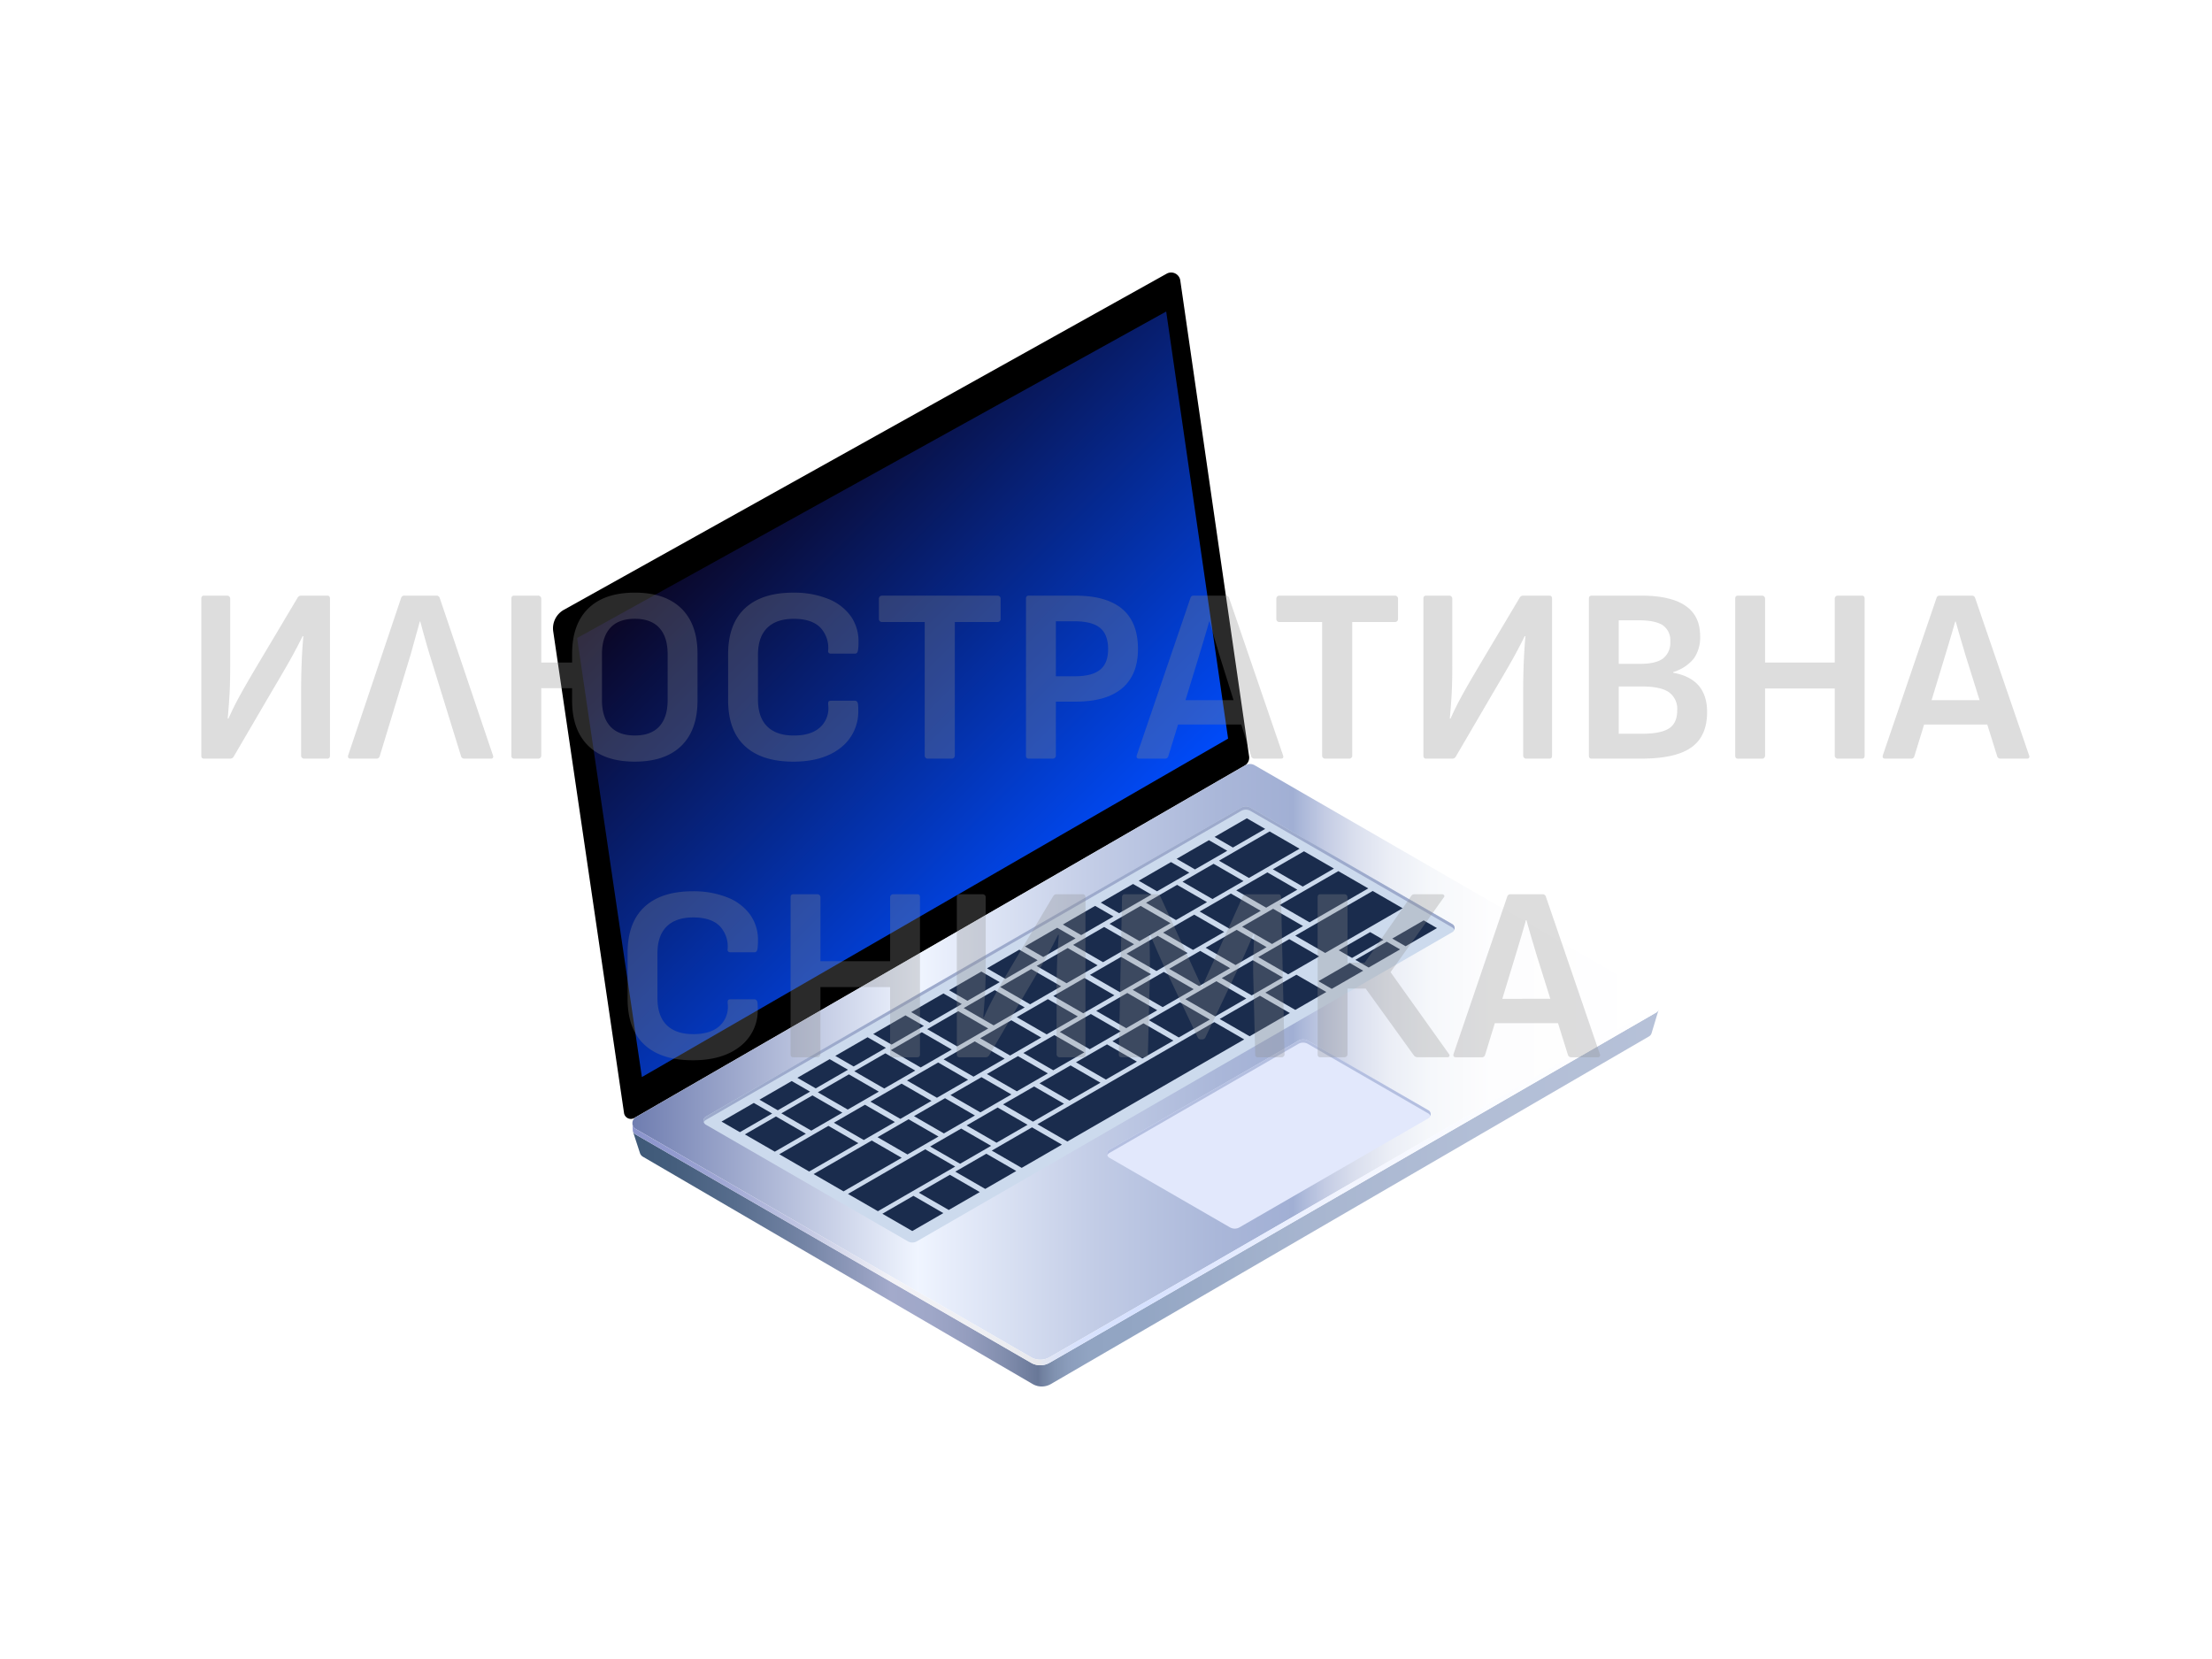 <svg xmlns="http://www.w3.org/2000/svg" data-name="Layer 1" viewBox="0 0 640 480"><defs><linearGradient id="a" x1="206.129" x2="314.857" y1="145.443" y2="254.171" gradientUnits="userSpaceOnUse"><stop offset="0" stop-color="#0b0521"/><stop offset="1" stop-color="#004bfa"/></linearGradient><linearGradient id="b" x1="182.975" x2="480" y1="307.225" y2="307.225" gradientUnits="userSpaceOnUse"><stop offset="0" stop-color="#6f7db0"/><stop offset=".278" stop-color="#f0f5ff"/><stop offset=".304" stop-color="#e8eefb"/><stop offset=".452" stop-color="#c2cce6"/><stop offset=".57" stop-color="#aab7d9"/><stop offset=".644" stop-color="#a1afd4"/><stop offset=".65" stop-color="#a9b6d8"/><stop offset=".675" stop-color="#c4cce4"/><stop offset=".704" stop-color="#dadfee"/><stop offset=".738" stop-color="#ebeef6"/><stop offset=".779" stop-color="#f6f8fb"/><stop offset=".838" stop-color="#fdfdfe"/><stop offset="1" stop-color="#fff"/></linearGradient><linearGradient id="c" x1="183.093" x2="479.915" y1="346.605" y2="346.605" gradientUnits="userSpaceOnUse"><stop offset="0" stop-color="#3e5978"/><stop offset=".041" stop-color="#455e7d"/><stop offset=".1" stop-color="#576d8d"/><stop offset=".169" stop-color="#7585a6"/><stop offset=".245" stop-color="#9fa7c8"/><stop offset=".251" stop-color="#a3aacb"/><stop offset=".29" stop-color="#9fa7c8"/><stop offset=".327" stop-color="#949dbe"/><stop offset=".363" stop-color="#818dad"/><stop offset=".395" stop-color="#697898"/><stop offset=".399" stop-color="#7181a0"/><stop offset=".411" stop-color="#8092b0"/><stop offset=".425" stop-color="#8b9dbc"/><stop offset=".445" stop-color="#91a4c2"/><stop offset=".5" stop-color="#93a6c4"/><stop offset=".517" stop-color="#96a8c5"/><stop offset=".666" stop-color="#a8b6d0"/><stop offset=".823" stop-color="#b2bed6"/><stop offset="1" stop-color="#b6c1d8"/></linearGradient><linearGradient id="d" x1="182.987" x2="479.999" y1="342.501" y2="342.501" gradientUnits="userSpaceOnUse"><stop offset="0" stop-color="#8b94cc"/><stop offset=".041" stop-color="#929acf"/><stop offset=".099" stop-color="#a4abd6"/><stop offset=".167" stop-color="#c2c7e3"/><stop offset=".242" stop-color="#ecedf5"/><stop offset=".251" stop-color="#f2f2f7"/><stop offset=".341" stop-color="#eeeff3"/><stop offset=".395" stop-color="#e8e9ed"/><stop offset=".409" stop-color="#dfe5f6"/><stop offset=".433" stop-color="#d8e2fd"/><stop offset=".5" stop-color="#d6e1ff"/><stop offset=".55" stop-color="#dfe7ff"/><stop offset=".689" stop-color="#f1f4ff"/><stop offset=".836" stop-color="#fbfcff"/><stop offset="1" stop-color="#fff"/></linearGradient></defs><path fill="#fff" d="M0 0h640v480H0z" data-name="white-bg"/><g data-name="Layer 2"><g data-name="lapt"><path d="M360.1 221.523 183.531 323.465a2 2 0 0 1-2.981-1.446l-20.484-139.327a6.139 6.139 0 0 1 3.083-6.255l174.368-97.232a2.669 2.669 0 0 1 3.975 1.929l19.915 137.7a2.669 2.669 0 0 1-1.307 2.689Z"/><path fill="url(#a)" d="m355.327 213.701-169.613 97.926-18.735-127.034 170.438-94.461 17.91 123.569z"/><path fill="url(#b)" d="M479.166 291.365 303.659 392.694a5.337 5.337 0 0 1-5.336 0l-114.348-66.019a2 2 0 0 1 0-3.466L360.316 221.4a2.666 2.666 0 0 1 2.668 0l116.182 67.078a1.667 1.667 0 0 1 0 2.887Z"/><path fill="url(#c)" d="M479.915 292.055a1.657 1.657 0 0 1-.749.913L303.659 394.3a5.337 5.337 0 0 1-5.336 0l-114.348-66.022a1.982 1.982 0 0 1-.882-1.049c-.016 0 2.078 6.416 2.078 6.416a1.929 1.929 0 0 0 .855 1.037l112.757 65.768a5.264 5.264 0 0 0 5.263 0l173.066-100.587a1.613 1.613 0 0 0 .726-.9c.012-.001 2.089-6.91 2.077-6.908Z"/><path fill="url(#d)" d="m479.915 292.055.085-2.065a1.67 1.67 0 0 1-.833 1.375L303.659 392.694a5.337 5.337 0 0 1-5.336 0l-114.348-66.019a1.972 1.972 0 0 1-.987-1.626c-.01 0 .1 2.18.1 2.18a1.982 1.982 0 0 0 .882 1.049L298.323 394.3a5.337 5.337 0 0 0 5.336 0l175.507-101.332a1.657 1.657 0 0 0 .749-.913Z"/><path fill="#ccdaed" d="m420.21 269.7-154.9 89.435a2.666 2.666 0 0 1-2.668 0L204.21 325.4a1.334 1.334 0 0 1 0-2.31l154.905-89.435a2.668 2.668 0 0 1 2.669 0l58.426 33.733a1.333 1.333 0 0 1 0 2.312Z"/><path fill="#9daacc" d="m204.21 324.051 154.905-89.434a2.668 2.668 0 0 1 2.669 0l58.426 33.732a1.3 1.3 0 0 1 .568.677 1.323 1.323 0 0 0-.568-1.634l-58.426-33.733a2.668 2.668 0 0 0-2.669 0l-154.9 89.435a1.324 1.324 0 0 0-.568 1.634 1.306 1.306 0 0 1 .563-.677Z"/><path fill="#e2e8fc" d="m413.286 323.552-54.653 31.554a2.786 2.786 0 0 1-2.784 0l-34.868-20.131a1.334 1.334 0 0 1 0-2.311l54.652-31.554a2.787 2.787 0 0 1 2.785 0l34.868 20.131a1.335 1.335 0 0 1 0 2.311Z"/><path fill="#b4bfe0" d="m320.981 333.593 54.652-31.554a2.787 2.787 0 0 1 2.785 0l34.868 20.131a1.3 1.3 0 0 1 .573.691 1.324 1.324 0 0 0-.573-1.62l-34.868-20.131a2.787 2.787 0 0 0-2.785 0l-54.652 31.554a1.324 1.324 0 0 0-.574 1.62 1.3 1.3 0 0 1 .574-.691Z"/><path fill="#1a2c4d" d="m223.41 322.18-9.339 5.392-5.31-3.066 9.339-5.391 5.31 3.065zm10.973-6.335-9.339 5.392-5.31-3.066 9.339-5.392 5.31 3.066zm10.973-6.335-9.339 5.391-5.31-3.065 9.339-5.392 5.31 3.066zm10.973-6.335-9.339 5.391-5.31-3.066 9.339-5.391 5.31 3.066zm10.973-6.336-9.339 5.392-5.31-3.066 9.339-5.391 5.31 3.065zm10.973-6.335-9.339 5.392-5.31-3.066 9.339-5.392 5.31 3.066zm10.973-6.335-9.339 5.392-5.31-3.066 9.339-5.392 5.31 3.066zm10.973-6.335-9.339 5.391-5.31-3.066 9.339-5.391 5.31 3.066zm10.973-6.336-9.339 5.392-5.31-3.066 9.339-5.391 5.31 3.065zm10.973-6.335-9.339 5.392-5.31-3.066 9.339-5.392 5.31 3.066zm10.973-6.335-9.339 5.392-5.31-3.066 9.339-5.392 5.31 3.066zm10.973-6.335-9.339 5.391-5.31-3.066 9.339-5.391 5.31 3.066zm10.973-6.336-9.339 5.392-5.31-3.066 9.339-5.391 5.31 3.065zm10.973-6.335-9.339 5.392-5.31-3.066 9.339-5.392 5.31 3.066zm-93.122 111.167-8.983 5.186-8.66-4.999 8.983-5.186 8.66 4.999zm10.55-6.091-8.983 5.186-8.659-5 8.982-5.186 8.66 5zm10.55-6.091-8.982 5.186-8.66-5 8.983-5.186 8.659 5zm13.213-7.629-11.645 6.723-8.659-4.999 11.645-6.724 8.659 5zm65.951-38.077-11.645 6.723-8.659-4.999 11.645-6.723 8.659 4.999zm-13.212 7.628-51.171 29.544-8.66-5 51.171-29.543 8.66 4.999zm23.76-13.718-8.98 5.185-8.66-5 8.98-5.184 8.66 4.999zm10.661-6.155-9.093 5.25-3.849-2.222 9.093-5.25 3.849 2.222zm10.68-6.166-9.093 5.25-3.848-2.222 9.093-5.25 3.848 2.222zm-4.81-2.778-9.094 5.25-3.848-2.222 9.093-5.25 3.849 2.222zm15.491-3.389-9.093 5.25-3.849-2.222 9.093-5.25 3.849 2.222zm-139.409 69.008-22.354 12.906-8.66-5 22.354-12.906 8.66 5zm10.398-6.004-8.98 5.185-8.659-5 8.98-5.184 8.659 4.999zm10.548-6.089-8.98 5.184-8.66-4.999 8.98-5.185 8.66 5zm10.548-6.09-8.981 5.185-8.659-5 8.98-5.185 8.66 5zm10.547-6.09-8.98 5.185-8.659-5 8.98-5.184 8.659 4.999zm10.548-6.089-8.98 5.184-8.66-4.999 8.98-5.185 8.66 5zm10.548-6.09-8.981 5.185-8.659-5 8.98-5.185 8.66 5zm10.547-6.09-8.98 5.185-8.659-5 8.98-5.184 8.659 4.999zm10.548-6.09-8.98 5.185-8.66-5 8.98-5.184 8.66 4.999zm10.548-6.089-8.98 5.184-8.66-4.999 8.98-5.185 8.66 5zm10.547-6.09-8.98 5.185-8.659-5 8.98-5.185 8.659 5zm24.14-13.937-22.407 12.937-8.66-5 22.407-12.936 8.66 4.999zm-144.946 72.204-16.817 9.71-8.66-5 16.818-9.71 8.659 5zm10.654-6.151-8.98 5.185-8.66-5 8.98-5.184 8.66 4.999zm10.547-6.09-8.98 5.185-8.659-5 8.98-5.184 8.659 4.999zm10.548-6.089-8.98 5.184-8.66-4.999 8.98-5.185 8.66 5zm10.548-6.09-8.98 5.185-8.66-5 8.98-5.185 8.66 5zm10.547-6.09-8.98 5.185-8.659-5 8.98-5.184 8.659 4.999zm10.548-6.089-8.98 5.184-8.66-4.999 8.98-5.185 8.66 5zm10.548-6.09-8.98 5.185-8.66-5 8.98-5.185 8.66 5zm10.547-6.09-8.98 5.185-8.659-5 8.98-5.184 8.659 4.999zm10.548-6.089-8.98 5.184-8.66-4.999 8.98-5.185 8.66 5zm10.548-6.09-8.98 5.185-8.66-5 8.98-5.185 8.66 5zm10.547-6.09-8.98 5.185-8.659-5 8.98-5.184 8.659 4.999zm18.873-10.896-16.992 9.811-8.66-5 16.993-9.811 8.659 5zm-147.545 73.704-14.218 8.209-8.659-4.999 14.218-8.209 8.659 4.999zm10.585-6.111-9.012 5.203-8.659-4.999 9.011-5.203 8.66 4.999zm10.585-6.111-9.012 5.203-8.66-4.999 9.012-5.203 8.66 4.999zm10.585-6.111-9.012 5.203-8.66-5 9.012-5.203 8.66 5zm10.584-6.111-9.011 5.203-8.66-5 9.012-5.203 8.659 5zm10.585-6.111-9.012 5.203-8.659-5 9.012-5.203 8.659 5zm10.585-6.111-9.012 5.203-8.659-5 9.011-5.203 8.66 5zm10.585-6.112-9.012 5.203-8.66-4.999 9.012-5.203 8.66 4.999zm10.585-6.111-9.012 5.203-8.66-4.999 9.012-5.203 8.66 4.999zm10.584-6.111-9.011 5.203-8.66-4.999 9.012-5.203 8.659 4.999zm10.585-6.111-9.011 5.203-8.66-5 9.012-5.203 8.659 5zm10.585-6.111-9.012 5.203-8.659-5 9.011-5.203 8.66 5zm10.585-6.111-9.012 5.203-8.659-5 9.011-5.203 8.66 5zm10.585-6.111-9.012 5.203-8.66-5 9.012-5.203 8.66 5zm-152.776 76.724-8.987 5.189-8.66-5 8.987-5.188 8.66 4.999zm10.551-6.092-8.987 5.189-8.659-4.999 8.987-5.189 8.659 4.999zm10.552-6.091-8.987 5.188-8.66-4.999 8.987-5.189 8.66 5zm10.551-6.092-8.987 5.188-8.66-4.999 8.987-5.189 8.66 5zm10.551-6.092-8.987 5.188-8.659-4.999 8.987-5.189 8.659 5zm10.552-6.092-8.987 5.189-8.66-5 8.987-5.189 8.66 5zm10.551-6.092-8.987 5.189-8.659-5 8.987-5.189 8.659 5zm10.552-6.092-8.987 5.189-8.66-5 8.987-5.188 8.66 4.999zm10.551-6.092-8.987 5.189-8.659-5 8.987-5.188 8.659 4.999zm10.552-6.092-8.987 5.189-8.66-4.999 8.987-5.189 8.66 4.999zm10.551-6.091-8.987 5.188-8.66-4.999 8.987-5.189 8.66 5zm10.551-6.092-8.987 5.188-8.659-4.999 8.987-5.189 8.659 5zm10.552-6.092-8.987 5.189-8.66-5 8.987-5.189 8.66 5zm16.216-9.363-14.652 8.46-8.659-5 14.652-8.459 8.659 4.999z"/></g></g><path fill="#8e8e8e" d="M58.246 218.635V173.2c0-.576.263-.864.792-.864h6.7a.86.86 0 0 1 .865.864v19.3q0 4.968-.181 8.208t-.54 7.2h.216q1.368-3.095 3.169-6.408t5.183-9l11.664-19.584a1.13 1.13 0 0 1 1.009-.576h7.559q.792 0 .792.864v45.432q0 .864-.792.864h-6.7a.86.86 0 0 1-.863-.864V200.2q0-8.856.648-16.128h-.217q-1.44 2.954-3.276 6.264t-5.725 9.864l-10.944 18.72a1.126 1.126 0 0 1-1.007.576h-7.56c-.529.004-.792-.285-.792-.861Zm42.479-.072 15.336-45.576a.893.893 0 0 1 .936-.648h9.216a.943.943 0 0 1 1.008.648l15.408 45.576a.818.818 0 0 1 .072.36c0 .385-.241.576-.72.576h-7.632a.969.969 0 0 1-.936-.648l-9.144-29.592q-1.226-4.032-2.664-9.432h-.144q-.721 2.666-.936 3.384l-1.656 5.976-9 29.592a.948.948 0 0 1-1.008.72h-7.416q-.937.001-.72-.936Zm96.407-42.516q4.68 4.573 4.68 13.14v13.464q0 8.57-4.68 13.14t-13.464 4.572q-8.784 0-13.463-4.572t-4.681-13.14v-3.528H156.6v19.512a.86.86 0 0 1-.864.864h-6.983c-.529 0-.792-.288-.792-.864V173.2c0-.576.263-.864.792-.864h6.983a.86.86 0 0 1 .864.864v18.5h8.928v-2.52q0-8.567 4.681-13.14t13.463-4.572q8.78.007 13.46 4.579Zm-3.96 13.284q0-5.038-2.412-7.668t-7.092-2.628q-4.68 0-7.091 2.628t-2.412 7.668v13.176q0 5.04 2.412 7.668t7.091 2.628q4.68 0 7.092-2.628t2.412-7.668Zm22.356 26.532q-4.86-4.5-4.86-13.284v-13.248q0-8.782 4.86-13.32t14-4.536a26.323 26.323 0 0 1 9.9 1.728 14.825 14.825 0 0 1 6.624 4.932 12.537 12.537 0 0 1 2.34 7.6 14.393 14.393 0 0 1-.144 2.376q-.146 1.01-.864 1.008H240.4a.8.8 0 0 1-.648-.252.685.685 0 0 1-.144-.612 8.561 8.561 0 0 0-2.376-6.8q-2.521-2.412-7.56-2.412t-7.7 2.628q-2.664 2.629-2.664 7.812v12.888q0 5.184 2.664 7.812t7.7 2.628q4.822 0 7.416-2.2a7.46 7.46 0 0 0 2.592-6.012l-.072-1.008v-.144c0-.479.263-.72.792-.72h6.912q.792 0 .936 1.008a14.565 14.565 0 0 1 .072 1.656 13.232 13.232 0 0 1-5.076 10.944q-5.076 4.034-13.716 4.032-9.14-.004-14-4.504Zm52.272 3.384a.826.826 0 0 1-.252-.612v-38.664h-12.384a.86.86 0 0 1-.864-.864v-5.9a.86.86 0 0 1 .864-.864h33.48a.86.86 0 0 1 .864.864v5.9a.86.86 0 0 1-.864.864H276.26v38.664a.86.86 0 0 1-.864.864h-6.984a.828.828 0 0 1-.612-.252Zm29.052-.612V173.2c0-.576.263-.864.792-.864h13.392q18.214 0 18.215 15.408 0 7.489-4.57 11.376t-13.573 3.888h-5.616v15.624a.86.86 0 0 1-.864.864h-6.984c-.529.004-.792-.285-.792-.861Zm14.112-22.968q4.968 0 7.308-1.872t2.34-5.976q0-4.248-2.34-6.156t-7.38-1.908h-5.4v15.912Zm60.336 23.256c0 .385-.24.576-.72.576h-7.632a.969.969 0 0 1-.936-.648l-2.88-9.216h-18.288l-2.808 9.144a.948.948 0 0 1-1.008.72h-7.416q-.937 0-.72-.936l15.552-45.576a.892.892 0 0 1 .936-.648h9.22a.944.944 0 0 1 1.008.648l15.624 45.576a.818.818 0 0 1 .068.36Zm-14.4-16.344-4.175-13.32-.5-1.728q-1.01-3.31-2.232-7.7h-.144q-.864 3.1-2.737 9.288L343 202.579Zm25.884 16.668a.83.83 0 0 1-.252-.612v-38.664h-12.384a.86.86 0 0 1-.864-.864v-5.9a.86.86 0 0 1 .864-.864h33.481a.86.86 0 0 1 .863.864v5.9a.86.86 0 0 1-.863.864h-12.385v38.664a.86.86 0 0 1-.863.864H383.4a.829.829 0 0 1-.616-.252Zm29.053-.612V173.2c0-.576.263-.864.792-.864h6.7a.859.859 0 0 1 .863.864v19.3q0 4.968-.179 8.208t-.54 7.2h.216q1.367-3.095 3.168-6.408t5.184-9l11.659-19.585a1.126 1.126 0 0 1 1.008-.576h7.56q.792 0 .792.864v45.432q0 .864-.792.864h-6.7a.86.86 0 0 1-.864-.864V200.2q0-8.856.647-16.128h-.215q-1.442 2.954-3.276 6.264t-5.724 9.864L421.2 218.923a1.128 1.128 0 0 1-1.009.576h-7.559c-.532.001-.795-.288-.795-.864Zm47.88 0V173.2c0-.576.262-.864.792-.864h14.328q17.064 0 17.063 11.664a10.656 10.656 0 0 1-1.836 6.552 12.23 12.23 0 0 1-5.939 3.888v.216q9.79 1.728 9.792 11.376 0 6.984-4.572 10.224t-14.508 3.24h-14.328c-.53.004-.792-.285-.792-.861Zm14.9-26.568q4.464 0 6.552-1.548a5.735 5.735 0 0 0 2.088-4.932 5.211 5.211 0 0 0-2.16-4.68q-2.16-1.44-7.056-1.44h-5.689v12.6Zm.432 20.232q5.471 0 7.847-1.548t2.376-5.22a5.921 5.921 0 0 0-2.412-5.256q-2.412-1.656-7.739-1.656h-6.769V212.3Zm27.004 6.336V173.2c0-.576.262-.864.792-.864h6.983a.86.86 0 0 1 .864.864v18.5h20.161v-18.5a.859.859 0 0 1 .864-.864h6.983c.529 0 .792.288.792.864v45.432c0 .576-.263.864-.792.864h-6.983a.859.859 0 0 1-.864-.864V199.2h-20.161v19.44a.86.86 0 0 1-.864.864h-6.983c-.53-.004-.792-.293-.792-.869Zm85.103.288c0 .385-.24.576-.719.576H578.8a.97.97 0 0 1-.937-.648l-2.88-9.216H556.7l-2.807 9.144a.95.95 0 0 1-1.008.72h-7.416q-.937 0-.721-.936l15.552-45.576a.891.891 0 0 1 .935-.648h9.216a.944.944 0 0 1 1.008.648l15.624 45.576a.8.8 0 0 1 .073.36Zm-14.4-16.344-4.176-13.32-.5-1.728q-1.01-3.31-2.231-7.7h-.149q-.864 3.1-2.736 9.288l-4.1 13.464Zm-386.314 99.685q-4.86-4.5-4.86-13.285v-13.248q0-8.783 4.86-13.32t14-4.536a26.31 26.31 0 0 1 9.9 1.729 14.822 14.822 0 0 1 6.624 4.931 12.54 12.54 0 0 1 2.34 7.6 14.531 14.531 0 0 1-.144 2.376q-.146 1.008-.864 1.008h-6.984a.806.806 0 0 1-.649-.252.689.689 0 0 1-.143-.613 8.566 8.566 0 0 0-2.376-6.8q-2.522-2.414-7.56-2.412t-7.7 2.627q-2.665 2.63-2.664 7.812v12.889q0 5.184 2.664 7.811t7.7 2.628q4.823 0 7.416-2.195A7.463 7.463 0 0 0 210.6 291l-.072-1.008v-.143c0-.48.263-.721.792-.721h6.911q.792 0 .937 1.009a14.545 14.545 0 0 1 .072 1.655 13.231 13.231 0 0 1-5.076 10.944q-5.076 4.034-13.716 4.033-9.148-.005-14.006-4.505Zm42.299 2.771V259.6c0-.577.263-.865.792-.865h6.984a.86.86 0 0 1 .864.865v18.5h20.16v-18.5a.86.86 0 0 1 .864-.865h6.984q.792 0 .792.865v45.431q0 .864-.792.864H258.4a.86.86 0 0 1-.864-.864V285.6h-20.16v19.439a.86.86 0 0 1-.864.864h-6.984c-.528-.003-.787-.292-.787-.868Zm48.096 0V259.6c0-.577.263-.865.792-.865h6.7a.86.86 0 0 1 .864.865v19.3q0 4.968-.18 8.208t-.54 7.2h.216q1.367-3.1 3.168-6.409t5.184-9l11.659-19.584a1.129 1.129 0 0 1 1.008-.576h7.56c.527 0 .792.288.792.865v45.431c0 .576-.265.864-.792.864h-6.7a.86.86 0 0 1-.864-.864V286.6q0-8.857.648-16.128h-.216q-1.442 2.952-3.276 6.263t-5.724 9.865L286.2 305.323a1.127 1.127 0 0 1-1.008.576h-7.56c-.532.001-.795-.288-.795-.864Zm46.871 0 .936-45.431a.765.765 0 0 1 .865-.865h9.291a.968.968 0 0 1 .935.648l12.022 26.213 11.806-26.209a1.112 1.112 0 0 1 1.008-.648h9.289q.792 0 .791.865l1.01 45.431a.864.864 0 0 1-.865.864h-6.768a.763.763 0 0 1-.863-.864l-.576-23.256q-.073-3.166.215-9.5l.072-2.016h-.215q-2.45 5.9-5.041 11.232l-8.855 18.649a1.035 1.035 0 0 1-1.008.576h-.289a.974.974 0 0 1-.936-.576l-8.932-18.873q-1.657-3.382-4.9-11.016h-.217q.218 4.1.217 8.568v2.809l-.576 23.4q0 .864-.791.864H324.5q-.792 0-.792-.865Zm57.527 0V259.6c0-.577.263-.865.792-.865h6.984a.86.86 0 0 1 .864.865v18.935h4.968l13.465-19.3a1.061 1.061 0 0 1 1.007-.5h7.848a.717.717 0 0 1 .685.324c.119.216.059.445-.181.684l-15.336 21.528 16.849 23.617a.893.893 0 0 1 .216.5c0 .335-.242.5-.721.5h-8.5a1.365 1.365 0 0 1-1.08-.5l-13.969-19.369h-5.256v19.008a.86.86 0 0 1-.864.864h-6.984c-.522.009-.787-.28-.787-.856Zm81.72.288c0 .385-.24.576-.72.576H454.6a.968.968 0 0 1-.937-.648l-2.88-9.216H432.5l-2.808 9.145a.947.947 0 0 1-1.007.719h-7.416q-.937 0-.721-.935l15.552-45.577a.891.891 0 0 1 .935-.648h9.216a.944.944 0 0 1 1.008.648l15.624 45.577a.8.8 0 0 1 .072.359Zm-14.4-16.344-4.176-13.32-.5-1.727q-1.01-3.31-2.231-7.7h-.148q-.864 3.1-2.736 9.288l-4.1 13.463Z" data-name="text" opacity=".3"/></svg>